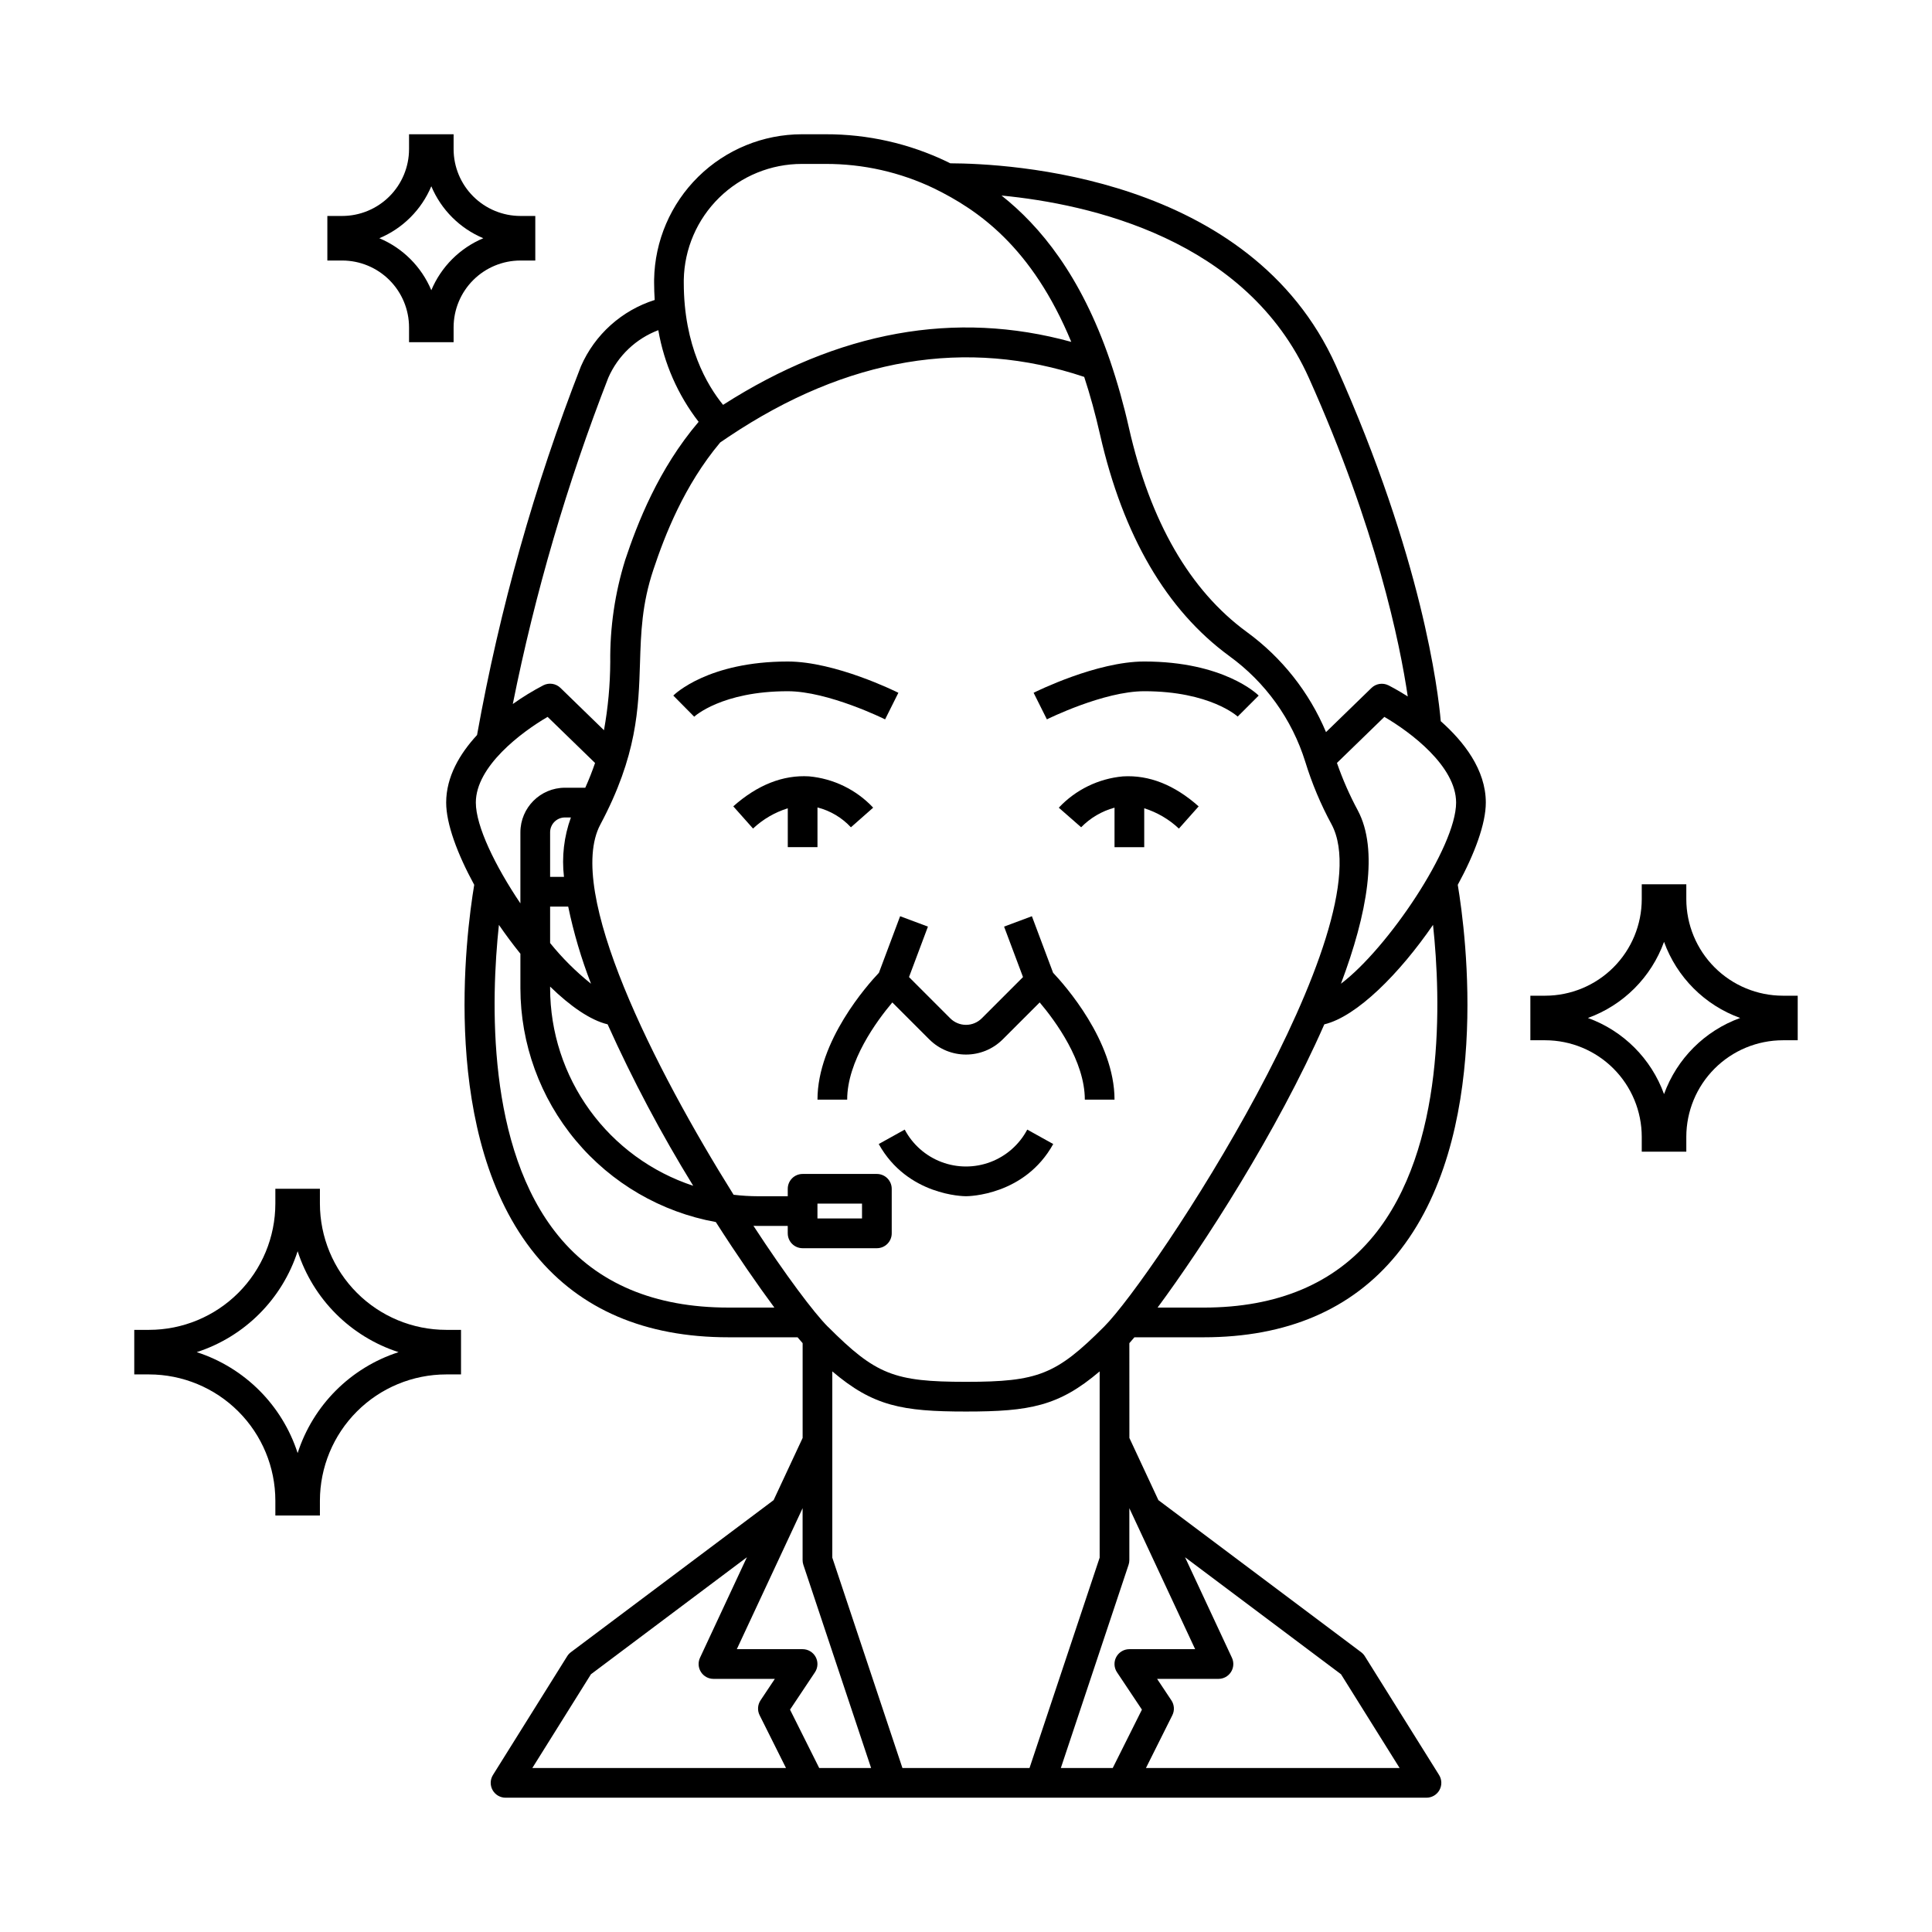 <?xml version="1.0" encoding="UTF-8"?>
<!-- Uploaded to: ICON Repo, www.svgrepo.com, Generator: ICON Repo Mixer Tools -->
<svg fill="#000000" width="800px" height="800px" version="1.1" viewBox="144 144 512 512" xmlns="http://www.w3.org/2000/svg">
 <g>
  <path d="m443.29 499.95c0.41-0.457 0.859-0.984 1.344-1.555h18.34c22.02 0 39.211-7.352 51.094-21.844 25.496-31.094 18.441-84.961 16.254-98.062 4.508-8.266 7.434-16.211 7.434-21.789 0-8.719-5.824-16.16-11.941-21.578-0.688-7.973-4.879-43.117-27.766-94.176-22.699-50.609-87.133-53.609-102.21-53.668-0.277-0.137-0.555-0.277-0.828-0.41h0.004c-10.055-4.832-21.074-7.324-32.227-7.289h-6.262c-10.277 0.004-20.145 4.043-27.473 11.25s-11.531 17.008-11.707 27.285v0.824c0 1.574 0.066 3.078 0.156 4.559-8.742 2.762-15.867 9.164-19.543 17.562-12.332 31.605-21.551 64.336-27.535 97.73-4.543 4.922-8.184 11.02-8.184 17.91 0 5.574 2.926 13.523 7.434 21.789-2.188 13.098-9.238 66.961 16.254 98.062 11.887 14.492 29.078 21.844 51.098 21.844h18.336c0.484 0.574 0.934 1.098 1.344 1.555v25.125l-7.691 16.48-53.711 40.285c-0.391 0.289-0.727 0.648-0.984 1.062l-19.68 31.488c-0.758 1.215-0.797 2.742-0.102 3.996 0.695 1.254 2.016 2.027 3.445 2.023h244.04c1.43 0.004 2.754-0.77 3.449-2.023 0.695-1.254 0.656-2.781-0.105-3.996l-19.68-31.488c-0.258-0.414-0.594-0.773-0.984-1.062l-53.711-40.281-7.691-16.484zm-79.875-4.328c-3.727-3.727-11.219-13.723-19.746-26.766 0.406 0 0.812 0.031 1.219 0.031h7.871v1.969h0.004c0 1.043 0.414 2.043 1.152 2.781s1.742 1.152 2.785 1.152h19.68c1.043 0 2.043-0.414 2.781-1.152 0.738-0.738 1.156-1.738 1.156-2.781v-11.809c0-1.043-0.418-2.047-1.156-2.785-0.738-0.738-1.738-1.152-2.781-1.152h-19.68c-2.176 0-3.938 1.762-3.938 3.938v1.969h-7.871c-2.168-0.004-4.332-0.137-6.484-0.395-20.953-33.496-44.727-80.461-35.305-98.121 9.727-18.242 10.125-30.734 10.504-42.816 0.25-8.012 0.492-15.578 3.543-24.703 3.004-9.016 8.102-22.273 17.711-33.723l0.328-0.223c0.645-0.441 1.285-0.879 1.957-1.324 31.316-20.945 62.988-26.262 94.18-15.828 1.562 4.754 2.969 9.891 4.199 15.297 6.082 26.766 17.609 46.508 34.242 58.668l-0.004 0.004c9.566 6.918 16.637 16.75 20.148 28.023 1.77 5.754 4.106 11.32 6.981 16.613 14.195 26.621-47.02 119.82-60.316 133.12-12.684 12.68-17.469 14.59-36.578 14.59s-23.898-1.91-36.578-14.59zm-2.781-28.715v-3.938h11.809v3.938zm-67.176-90.527h-3.672v-11.809c0-2.172 1.762-3.938 3.938-3.938h1.574c-1.832 5.035-2.461 10.426-1.84 15.746zm-3.672 7.871h4.793c1.449 6.973 3.473 13.809 6.047 20.449-3.996-3.191-7.629-6.805-10.84-10.785zm0 21.207c5.328 5.191 10.664 8.91 15.242 10v0.004c6.633 14.734 14.207 29.027 22.68 42.785-11.023-3.629-20.621-10.645-27.426-20.039-6.809-9.398-10.48-20.703-10.496-32.309zm218.18 66.109c-10.312 12.582-25.453 18.957-44.992 18.957h-12.203c12.004-16.219 31.66-46.547 44.188-75.062 8.629-2.059 19.965-13.504 28.809-26.359 2.109 19.688 3.383 59.086-15.797 82.469zm21.918-114.87c0 11.785-18.172 38.699-30.52 48 7.023-18.637 10-35.543 4.473-45.914v-0.004c-2.176-4.043-4.027-8.254-5.531-12.594l12.566-12.203c6.926 4.031 19.012 13.07 19.012 22.715zm-39.016-112.54c17.91 39.941 24.117 70.324 26.203 84.41-2.797-1.77-4.824-2.809-5.117-2.953v0.004c-1.496-0.746-3.301-0.469-4.5 0.695l-12.047 11.703c-4.453-10.598-11.715-19.773-21.004-26.543-15.066-11.012-25.566-29.199-31.219-54.059-1.359-6.059-3.039-12.039-5.035-17.918-7.746-22.594-18.559-35.621-28.734-43.676 23.359 2.25 64.934 11.5 81.453 48.336zm-165.66-26.012c0.152-8.199 3.523-16.012 9.379-21.754 5.856-5.742 13.73-8.957 21.93-8.949h6.262c9.957-0.031 19.793 2.188 28.773 6.496 11.598 5.68 25.898 15.434 36.348 40.664-30.727-8.461-61.723-2.867-92.277 16.688-4.219-5.172-10.414-15.609-10.414-32.359zm-20 25.953c2.543-5.809 7.32-10.348 13.25-12.598 1.527 8.848 5.195 17.188 10.684 24.289-10.699 12.566-16.242 26.949-19.484 36.68h0.004c-2.707 8.723-4.035 17.812-3.938 26.941-0.027 6.074-0.586 12.129-1.664 18.105l-11.539-11.219c-1.203-1.164-3.008-1.441-4.504-0.695-2.82 1.469-5.535 3.129-8.121 4.973 5.918-29.504 14.391-58.438 25.312-86.477zm-16.086 89.883 12.574 12.215c-0.719 2.098-1.562 4.269-2.59 6.559h-5.387c-6.519 0.008-11.801 5.289-11.809 11.809v18.84c-6.668-9.902-11.809-20.449-11.809-26.715 0-9.613 12.09-18.664 19.02-22.707zm47.895 156.54c-19.539 0-34.68-6.375-44.996-18.953-19.18-23.379-17.91-62.781-15.805-82.461 1.812 2.629 3.723 5.199 5.695 7.644v9.145c0.02 14.754 5.215 29.035 14.676 40.355 9.465 11.324 22.598 18.969 37.113 21.605 5.707 8.926 11.121 16.727 15.512 22.664zm19.875 68.156 17.957 53.859h-13.754l-7.731-15.461 6.606-9.906c0.805-1.207 0.883-2.762 0.195-4.043-0.684-1.277-2.016-2.078-3.469-2.078h-17.434l17.434-37.363v13.746c-0.004 0.426 0.062 0.844 0.195 1.246zm-56.285 29.016 41.328-31.004-12.426 26.629c-0.57 1.223-0.477 2.648 0.25 3.781 0.723 1.137 1.977 1.824 3.32 1.82h16.262l-3.793 5.691c-0.781 1.172-0.875 2.676-0.246 3.934l6.992 13.992h-67.219zm82.543 24.844-18.582-55.742v-49.363c10.824 9.215 18.527 10.641 35.426 10.641 16.895 0 24.602-1.426 35.426-10.641v49.363l-18.586 55.742zm116.23-24.844 15.527 24.844h-67.219l6.992-13.984c0.629-1.258 0.535-2.762-0.246-3.934l-3.793-5.699h16.262c1.348 0 2.598-0.688 3.32-1.82 0.723-1.137 0.816-2.559 0.246-3.781l-12.422-26.629zm-38.656-6.644h-17.438c-1.449 0-2.781 0.801-3.469 2.078-0.684 1.281-0.609 2.832 0.195 4.039l6.606 9.906-7.731 15.465h-13.754l17.953-53.859c0.133-0.402 0.199-0.82 0.199-1.246v-13.746z"/>
  <path d="m378.56 334.64 3.519-7.043c-0.676-0.34-16.715-8.289-29.312-8.289-21.07 0-29.969 8.66-30.336 9.023l5.539 5.602c0.066-0.059 7.281-6.75 24.797-6.75 10.723 0 25.645 7.379 25.793 7.457z"/>
  <path d="m360.64 357.98c3.398 0.867 6.473 2.695 8.859 5.262l5.902-5.203c-4.461-4.754-10.508-7.703-17-8.297-6.887-0.406-13.645 2.242-20.074 7.945l5.231 5.883v0.004c2.625-2.465 5.773-4.301 9.211-5.367v10.301h7.871z"/>
  <path d="m390.26 419.44c5.383 5.371 14.098 5.371 19.48 0l9.789-9.789c4.199 4.969 11.961 15.535 11.961 25.77h7.871c0-15.562-13.262-30.441-16.281-33.629l-5.617-14.984-7.371 2.754 5.016 13.371-10.93 10.934c-1.109 1.105-2.609 1.73-4.176 1.73s-3.07-0.625-4.176-1.73l-10.93-10.934 5.016-13.371-7.371-2.754-5.617 14.984c-3.019 3.188-16.285 18.07-16.285 33.629h7.871c0-10.195 7.766-20.781 11.965-25.766z"/>
  <path d="m447.23 327.18c17.516 0 24.73 6.691 24.77 6.719l5.566-5.566c-0.367-0.367-9.266-9.027-30.336-9.027-12.594 0-28.633 7.949-29.312 8.289l3.519 7.043c0.148-0.078 15.039-7.457 25.793-7.457z"/>
  <path d="m441.59 349.75c-6.492 0.59-12.543 3.543-17 8.297l5.926 5.188v-0.004c2.434-2.484 5.484-4.277 8.844-5.191v10.473h7.871v-10.312c3.43 1.078 6.57 2.918 9.191 5.383l5.231-5.883c-6.418-5.711-13.152-8.363-20.062-7.949z"/>
  <path d="m423.12 447.18-6.887-3.824c-2.094 3.953-5.555 7.008-9.742 8.59-4.184 1.582-8.805 1.582-12.988 0-4.184-1.582-7.648-4.637-9.742-8.59l-6.887 3.824c7.606 13.672 22.496 13.832 23.129 13.832 0.629 0 15.523-0.16 23.117-13.832z"/>
  <path d="m264.21 234.69h-11.809v-3.938c-0.004-4.695-1.875-9.199-5.195-12.52-3.32-3.32-7.82-5.188-12.516-5.191h-3.938v-11.809h3.938c4.695-0.004 9.195-1.875 12.516-5.195 3.32-3.32 5.191-7.82 5.195-12.516v-3.938h11.809v3.938c0.004 4.695 1.871 9.195 5.191 12.516 3.32 3.32 7.824 5.191 12.52 5.195h3.938v11.809h-3.938c-4.695 0.004-9.199 1.871-12.52 5.191-3.32 3.32-5.188 7.824-5.191 12.52zm-19.68-27.555c6.219 2.609 11.164 7.559 13.773 13.777 2.609-6.219 7.559-11.168 13.777-13.777-6.219-2.609-11.168-7.555-13.777-13.773-2.609 6.219-7.555 11.164-13.773 13.773z"/>
  <path d="m228.78 545.63h-11.809v-3.938c-0.008-8.871-3.535-17.375-9.809-23.645-6.273-6.273-14.777-9.801-23.645-9.812h-3.938v-11.809h3.938c8.867-0.008 17.371-3.535 23.645-9.809 6.273-6.273 9.801-14.777 9.809-23.645v-3.938h11.809v3.938c0.012 8.867 3.539 17.371 9.812 23.645 6.269 6.273 14.773 9.801 23.645 9.809h3.938v11.809h-3.938c-8.871 0.012-17.375 3.539-23.645 9.812-6.273 6.269-9.801 14.773-9.812 23.645zm-32.648-43.297c12.695 4.102 22.645 14.051 26.746 26.746 4.102-12.695 14.051-22.645 26.746-26.746-12.695-4.102-22.645-14.055-26.746-26.75-4.102 12.695-14.051 22.648-26.746 26.75z"/>
  <path d="m590.89 449.2h-11.809v-3.938c-0.008-6.781-2.703-13.285-7.5-18.082-4.797-4.797-11.301-7.492-18.082-7.5h-3.938v-11.809h3.938c6.781-0.008 13.285-2.707 18.082-7.504 4.797-4.797 7.492-11.297 7.5-18.082v-3.938h11.809v3.938c0.008 6.785 2.707 13.285 7.504 18.082 4.797 4.797 11.297 7.496 18.082 7.504h3.938v11.809h-3.938c-6.785 0.008-13.285 2.703-18.082 7.5-4.797 4.797-7.496 11.301-7.504 18.082zm-26.078-35.426c9.387 3.398 16.777 10.789 20.176 20.176 3.394-9.387 10.789-16.777 20.176-20.176-9.387-3.394-16.781-10.789-20.176-20.176-3.398 9.387-10.789 16.781-20.176 20.176z"/>
 </g>
</svg>